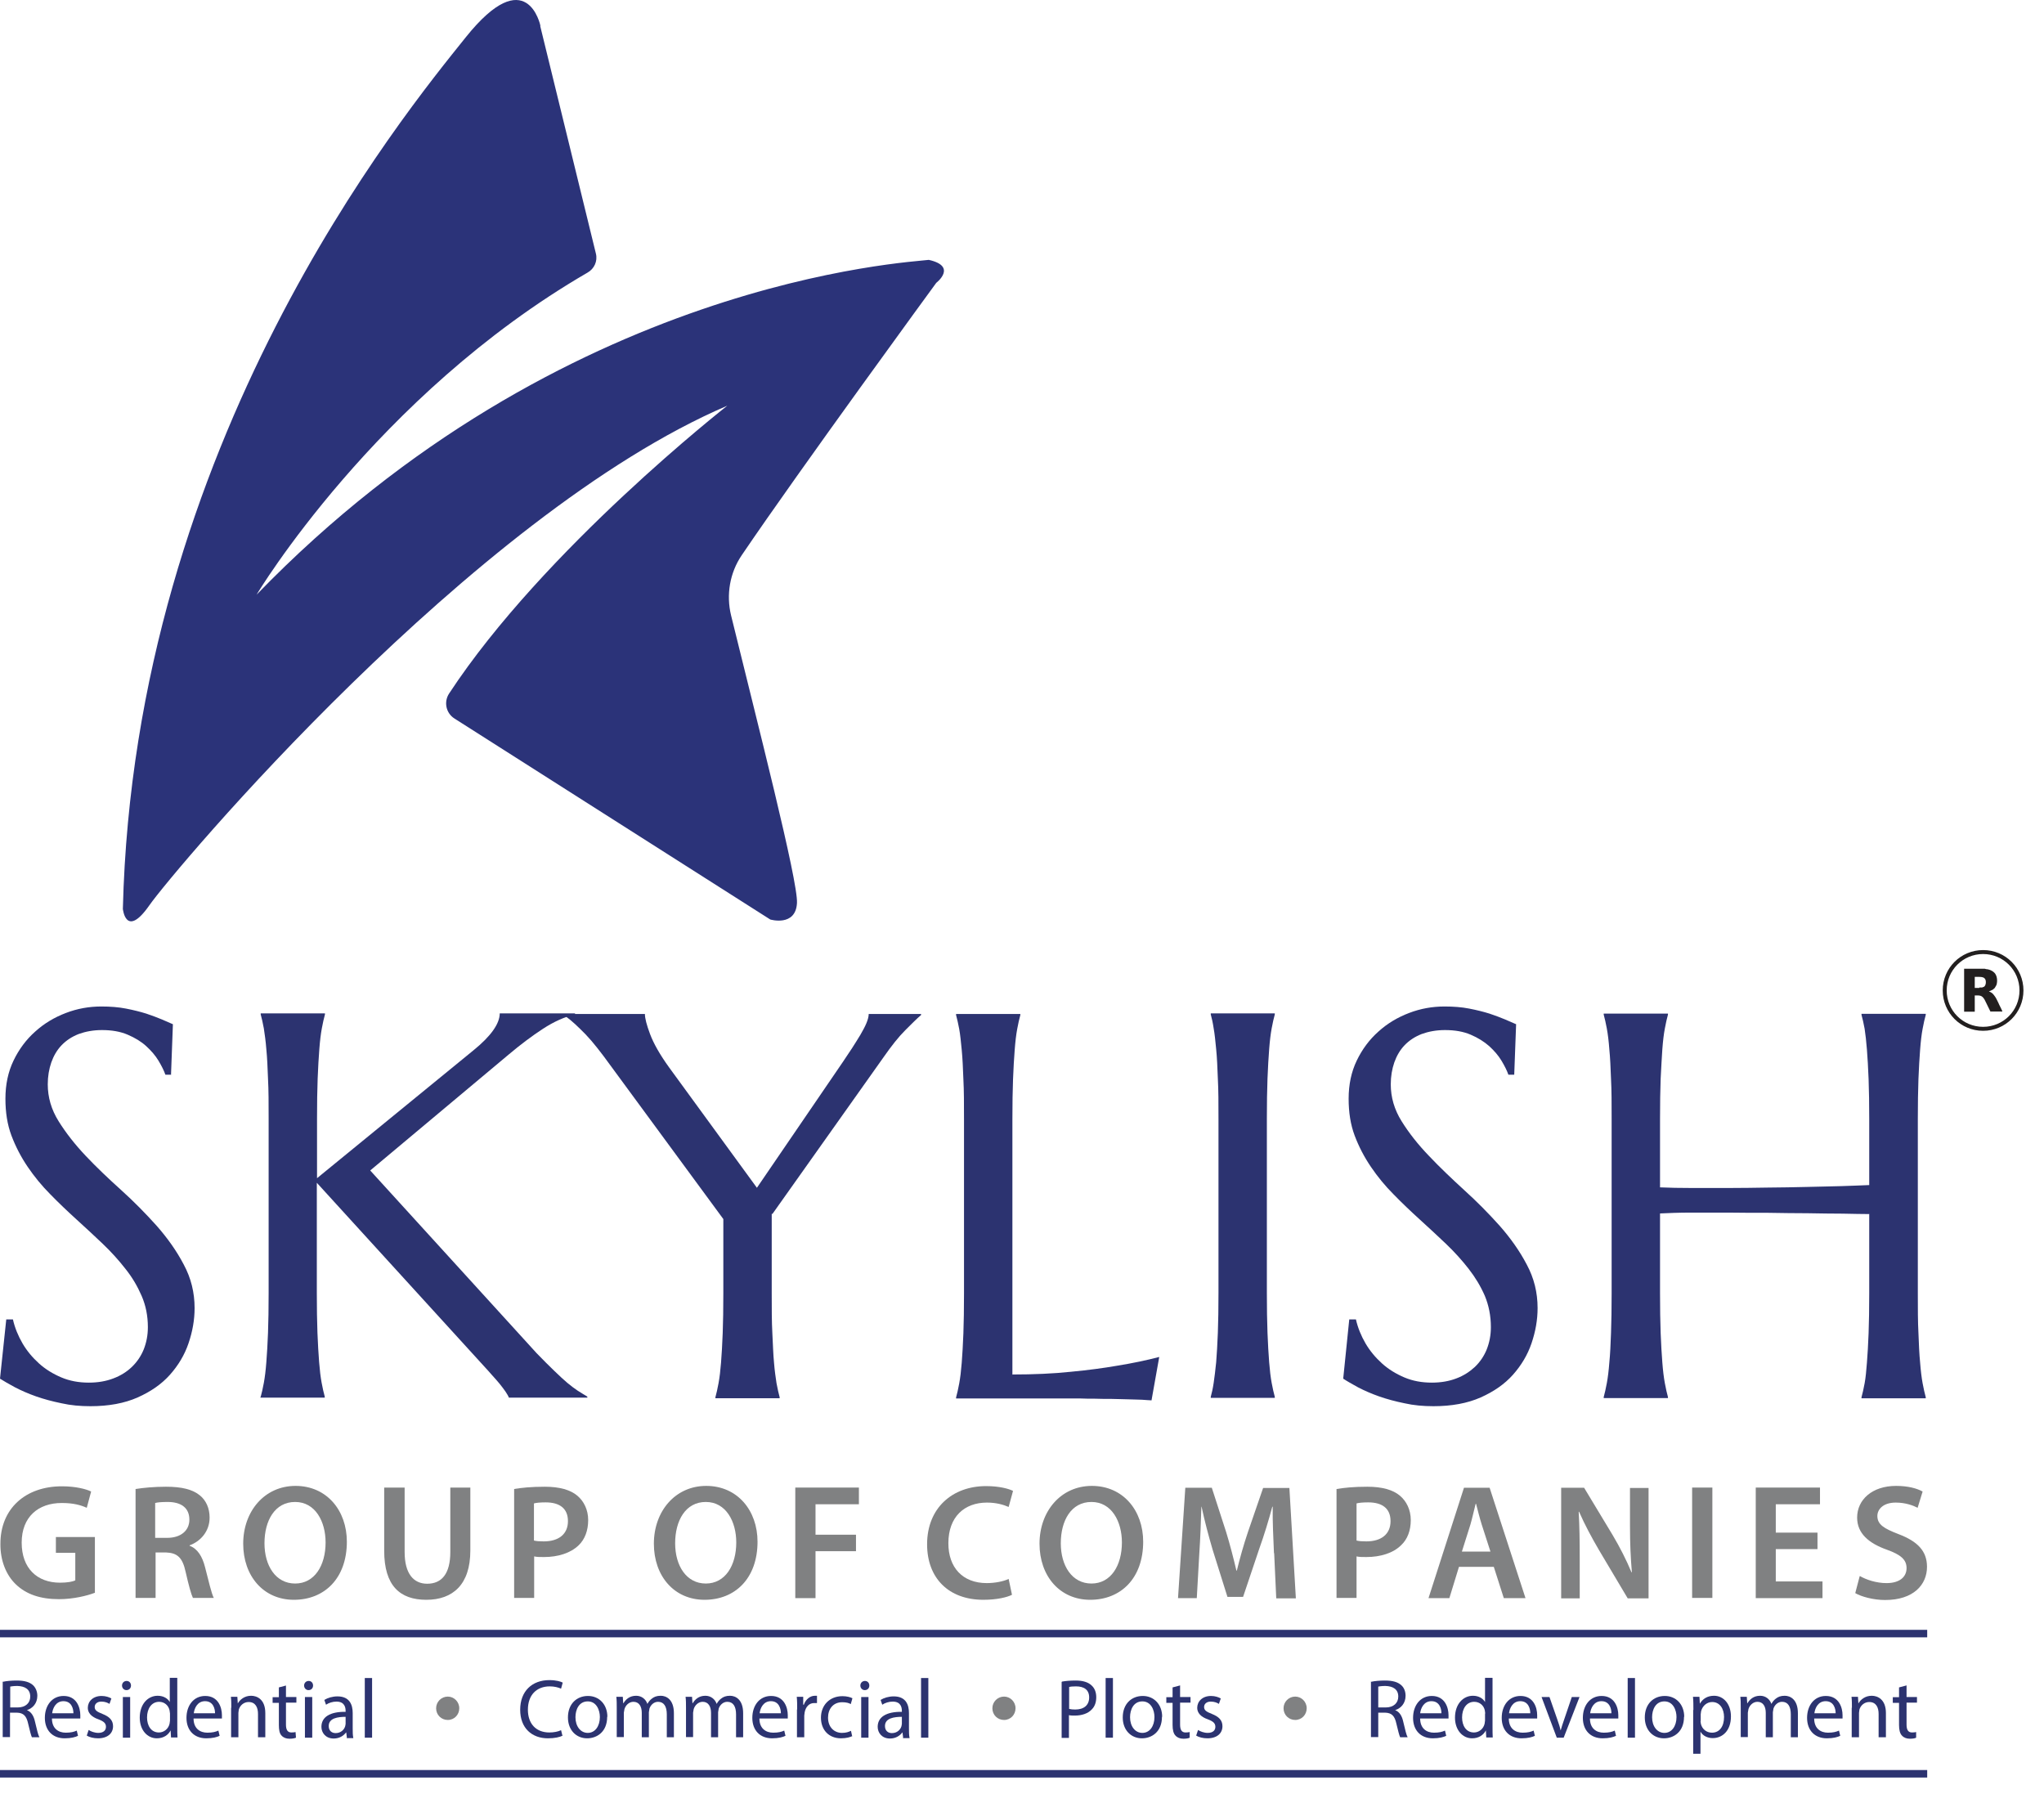 <svg width="237" height="208" viewBox="0 0 237 208" fill="none" xmlns="http://www.w3.org/2000/svg">
<path fill-rule="evenodd" clip-rule="evenodd" d="M19.855 124.599H19.178C19.008 124.116 18.742 123.583 18.38 122.979C18.017 122.374 17.533 121.818 16.953 121.286C16.372 120.754 15.647 120.318 14.8 119.956C13.954 119.593 12.963 119.423 11.826 119.423C10.81 119.423 9.915 119.593 9.117 119.883C8.319 120.197 7.666 120.633 7.134 121.189C6.602 121.745 6.215 122.423 5.949 123.172C5.683 123.946 5.538 124.793 5.538 125.712C5.538 127.211 5.949 128.638 6.796 129.993C7.642 131.347 8.682 132.677 9.94 134.008C11.197 135.338 12.575 136.644 14.051 137.974C15.526 139.304 16.88 140.683 18.162 142.11C19.419 143.537 20.484 145.036 21.306 146.609C22.152 148.181 22.563 149.849 22.563 151.663C22.563 153.018 22.322 154.372 21.862 155.727C21.403 157.081 20.677 158.29 19.71 159.379C18.742 160.467 17.485 161.338 15.961 162.015C14.438 162.692 12.6 163.031 10.496 163.031C9.311 163.031 8.198 162.934 7.134 162.692C6.07 162.475 5.079 162.209 4.184 161.894C3.289 161.58 2.467 161.217 1.765 160.854C1.04 160.467 0.459 160.129 0 159.838L0.726 152.97H1.499C1.717 153.937 2.104 154.88 2.612 155.751C3.12 156.622 3.773 157.396 4.522 158.073C5.272 158.75 6.143 159.282 7.11 159.693C8.077 160.104 9.141 160.298 10.302 160.298C11.366 160.298 12.309 160.129 13.132 159.814C13.978 159.5 14.704 159.04 15.284 158.484C15.889 157.903 16.348 157.226 16.663 156.452C16.977 155.654 17.146 154.808 17.146 153.864C17.146 152.558 16.904 151.349 16.421 150.236C15.937 149.124 15.332 148.084 14.534 147.092C13.761 146.101 12.89 145.133 11.898 144.19C10.907 143.247 9.915 142.328 8.875 141.384C7.836 140.441 6.82 139.474 5.852 138.482C4.861 137.49 3.99 136.426 3.216 135.289C2.443 134.153 1.814 132.943 1.33 131.662C0.846 130.38 0.629 128.953 0.629 127.381C0.629 125.736 0.943 124.261 1.572 122.955C2.201 121.649 3.047 120.512 4.087 119.593C5.127 118.65 6.312 117.948 7.642 117.44C8.972 116.932 10.326 116.69 11.753 116.69C12.793 116.69 13.736 116.763 14.607 116.932C15.478 117.102 16.252 117.295 16.953 117.513C17.654 117.755 18.259 117.972 18.767 118.19C19.274 118.408 19.71 118.601 20.048 118.746L19.831 124.551L19.855 124.599Z" fill="#2C3370"/>
<path fill-rule="evenodd" clip-rule="evenodd" d="M30.229 161.943C30.35 161.508 30.471 160.976 30.592 160.323C30.713 159.67 30.81 158.872 30.882 157.928C30.955 156.961 31.028 155.848 31.076 154.518C31.124 153.212 31.148 151.664 31.148 149.899V129.679C31.148 127.913 31.148 126.39 31.076 125.059C31.028 123.753 30.979 122.617 30.882 121.649C30.81 120.682 30.689 119.884 30.592 119.231C30.471 118.578 30.35 118.046 30.229 117.61V117.489H37.678V117.61C37.557 118.046 37.436 118.578 37.315 119.231C37.194 119.884 37.097 120.682 37.025 121.649C36.952 122.617 36.88 123.753 36.832 125.059C36.783 126.366 36.759 127.913 36.759 129.679V136.596L54.897 121.77C56.928 120.126 57.944 118.674 57.944 117.489H66.674V117.61C65.441 117.9 64.207 118.457 62.95 119.279C61.692 120.101 60.362 121.093 58.959 122.278L42.926 135.701L62.224 156.888C63.023 157.711 63.724 158.412 64.28 158.944C64.861 159.5 65.344 159.96 65.779 160.323C66.215 160.686 66.602 160.976 66.964 161.218C67.327 161.46 67.714 161.677 68.101 161.919V162.04H59.008C58.935 161.846 58.79 161.605 58.597 161.314C58.404 161.024 58.162 160.734 57.92 160.419C57.654 160.105 57.388 159.791 57.073 159.452C56.783 159.113 56.493 158.799 56.227 158.509L36.735 137.128V149.874C36.735 151.64 36.759 153.164 36.807 154.494C36.856 155.8 36.928 156.937 37.001 157.904C37.074 158.848 37.17 159.646 37.291 160.299C37.412 160.952 37.533 161.484 37.654 161.919V162.04H30.205V161.919L30.229 161.943Z" fill="#2C3370"/>
<path fill-rule="evenodd" clip-rule="evenodd" d="M89.48 140.707V149.946C89.48 151.711 89.48 153.235 89.553 154.565C89.625 155.895 89.65 157.008 89.746 157.975C89.819 158.919 89.94 159.717 90.037 160.37C90.157 160.999 90.278 161.555 90.399 161.99V162.111H82.951V161.99C83.072 161.555 83.192 161.023 83.313 160.37C83.434 159.717 83.531 158.919 83.604 157.975C83.676 157.008 83.749 155.895 83.797 154.565C83.846 153.235 83.87 151.711 83.87 149.946V141.335L69.988 122.446C69.504 121.817 69.045 121.213 68.586 120.681C68.126 120.148 67.667 119.665 67.255 119.278C66.844 118.867 66.457 118.528 66.143 118.262C65.804 117.996 65.563 117.802 65.369 117.681V117.561H74.777C74.777 118.044 74.97 118.818 75.381 119.907C75.792 120.995 76.518 122.277 77.582 123.752L87.763 137.708L97.727 123.123C98.066 122.615 98.428 122.083 98.791 121.527C99.129 120.995 99.468 120.463 99.758 119.979C100.049 119.471 100.29 119.036 100.46 118.625C100.629 118.214 100.726 117.851 100.726 117.561H106.796V117.681C106.336 118.068 105.732 118.673 104.958 119.447C104.184 120.221 103.362 121.261 102.467 122.543L89.553 140.755L89.48 140.707Z" fill="#2C3370"/>
<path fill-rule="evenodd" clip-rule="evenodd" d="M117.411 159.354C119.854 159.354 122.103 159.257 124.158 159.04C126.214 158.846 128.004 158.604 129.527 158.338C131.317 158.048 132.937 157.709 134.413 157.322L133.518 162.353C133.276 162.353 132.889 162.305 132.405 162.281C131.897 162.281 131.365 162.232 130.736 162.232C130.132 162.232 129.479 162.184 128.802 162.184C128.125 162.184 127.496 162.184 126.891 162.16C126.287 162.16 125.755 162.16 125.295 162.135C124.836 162.135 124.497 162.135 124.28 162.135H110.857V162.015C110.978 161.579 111.099 161.047 111.22 160.394C111.341 159.741 111.438 158.943 111.511 158C111.583 157.056 111.655 155.92 111.704 154.589C111.752 153.283 111.776 151.735 111.776 149.97V129.75C111.776 127.985 111.776 126.461 111.704 125.131C111.655 123.825 111.607 122.688 111.511 121.721C111.414 120.753 111.341 119.955 111.22 119.302C111.099 118.673 110.978 118.117 110.857 117.681V117.561H118.306V117.681C118.185 118.117 118.064 118.649 117.943 119.302C117.822 119.955 117.726 120.753 117.653 121.721C117.58 122.688 117.508 123.825 117.46 125.131C117.411 126.437 117.387 127.985 117.387 129.75V159.402L117.411 159.354Z" fill="#2C3370"/>
<path fill-rule="evenodd" clip-rule="evenodd" d="M140.387 161.943C140.508 161.508 140.629 160.976 140.725 160.323C140.822 159.67 140.919 158.872 141.015 157.928C141.088 156.961 141.161 155.848 141.209 154.518C141.257 153.212 141.282 151.664 141.282 149.899V129.679C141.282 127.913 141.282 126.39 141.209 125.059C141.161 123.753 141.112 122.617 141.015 121.649C140.919 120.682 140.846 119.884 140.725 119.231C140.629 118.578 140.508 118.046 140.387 117.61V117.489H147.811V117.61C147.69 118.046 147.569 118.578 147.448 119.231C147.327 119.884 147.231 120.682 147.158 121.649C147.086 122.617 147.013 123.753 146.965 125.059C146.916 126.366 146.892 127.913 146.892 129.679V149.899C146.892 151.664 146.916 153.188 146.965 154.518C147.013 155.848 147.086 156.961 147.158 157.928C147.231 158.872 147.327 159.67 147.448 160.323C147.569 160.976 147.69 161.508 147.811 161.943V162.064H140.387V161.943Z" fill="#2C3370"/>
<path fill-rule="evenodd" clip-rule="evenodd" d="M175.575 124.599H174.898C174.728 124.116 174.462 123.583 174.1 122.979C173.737 122.374 173.253 121.818 172.673 121.286C172.068 120.754 171.367 120.318 170.52 119.956C169.674 119.593 168.682 119.423 167.546 119.423C166.53 119.423 165.635 119.593 164.837 119.883C164.039 120.197 163.386 120.633 162.854 121.189C162.322 121.745 161.935 122.423 161.669 123.172C161.403 123.946 161.258 124.793 161.258 125.712C161.258 127.211 161.669 128.638 162.516 129.993C163.362 131.347 164.402 132.677 165.684 134.008C166.941 135.338 168.32 136.644 169.771 137.974C171.246 139.304 172.6 140.683 173.882 142.11C175.139 143.537 176.204 145.036 177.026 146.609C177.872 148.181 178.283 149.849 178.283 151.663C178.283 153.018 178.041 154.372 177.582 155.727C177.123 157.081 176.397 158.29 175.43 159.379C174.462 160.467 173.205 161.338 171.681 162.015C170.158 162.692 168.32 163.031 166.216 163.031C165.031 163.031 163.918 162.934 162.854 162.692C161.79 162.475 160.799 162.209 159.904 161.894C159.009 161.58 158.187 161.217 157.485 160.854C156.784 160.467 156.179 160.129 155.744 159.838L156.445 152.97H157.219C157.437 153.937 157.824 154.88 158.332 155.751C158.84 156.622 159.493 157.396 160.242 158.073C160.992 158.75 161.863 159.282 162.83 159.693C163.797 160.104 164.861 160.298 166.022 160.298C167.086 160.298 168.029 160.129 168.852 159.814C169.698 159.5 170.399 159.04 171.004 158.484C171.609 157.903 172.068 157.226 172.383 156.452C172.697 155.654 172.866 154.808 172.866 153.864C172.866 152.558 172.624 151.349 172.165 150.236C171.681 149.124 171.052 148.084 170.279 147.092C169.505 146.101 168.634 145.133 167.643 144.19C166.651 143.247 165.659 142.328 164.62 141.384C163.58 140.441 162.564 139.474 161.597 138.482C160.605 137.49 159.734 136.426 158.961 135.289C158.187 134.153 157.558 132.943 157.074 131.662C156.591 130.38 156.373 128.953 156.373 127.381C156.373 125.736 156.687 124.261 157.316 122.955C157.945 121.649 158.791 120.512 159.831 119.593C160.871 118.65 162.056 117.948 163.386 117.44C164.716 116.932 166.071 116.69 167.497 116.69C168.537 116.69 169.48 116.763 170.351 116.932C171.222 117.102 171.996 117.295 172.697 117.513C173.398 117.755 174.003 117.972 174.511 118.19C175.019 118.408 175.454 118.601 175.792 118.746L175.575 124.551V124.599Z" fill="#2C3370"/>
<path fill-rule="evenodd" clip-rule="evenodd" d="M216.759 140.755C215.937 140.755 214.897 140.731 213.664 140.707C212.43 140.707 211.076 140.683 209.601 140.659C208.15 140.659 206.626 140.635 205.03 140.61C203.458 140.61 201.886 140.61 200.387 140.586C198.887 140.586 197.436 140.586 196.058 140.586C194.68 140.586 193.495 140.635 192.479 140.683V149.922C192.479 151.688 192.503 153.211 192.551 154.542C192.6 155.872 192.672 156.984 192.745 157.952C192.817 158.895 192.914 159.693 193.035 160.346C193.156 160.999 193.277 161.531 193.398 161.967V162.088H185.949V161.967C186.07 161.531 186.191 160.999 186.312 160.346C186.433 159.693 186.53 158.895 186.602 157.952C186.699 157.009 186.747 155.872 186.796 154.542C186.844 153.211 186.868 151.688 186.868 149.922V129.702C186.868 127.937 186.868 126.413 186.796 125.083C186.747 123.777 186.699 122.64 186.602 121.673C186.53 120.705 186.433 119.907 186.312 119.254C186.191 118.601 186.07 118.069 185.949 117.634V117.513H193.398V117.634C193.277 118.069 193.156 118.601 193.035 119.254C192.914 119.883 192.817 120.705 192.745 121.673C192.672 122.64 192.624 123.777 192.551 125.083C192.503 126.413 192.479 127.937 192.479 129.702V137.66C193.567 137.708 194.776 137.732 196.155 137.732C197.533 137.732 198.96 137.732 200.435 137.732C201.935 137.732 203.434 137.708 204.982 137.684C206.53 137.684 208.029 137.635 209.456 137.611C210.907 137.587 212.237 137.539 213.494 137.515C214.752 137.466 215.816 137.442 216.735 137.394V129.727C216.735 127.961 216.711 126.437 216.662 125.107C216.614 123.801 216.542 122.664 216.469 121.697C216.396 120.729 216.3 119.931 216.203 119.278C216.082 118.625 215.961 118.093 215.84 117.658V117.537H223.289V117.658C223.168 118.093 223.047 118.625 222.926 119.278C222.805 119.907 222.708 120.729 222.636 121.697C222.563 122.664 222.491 123.801 222.442 125.107C222.394 126.437 222.37 127.961 222.37 129.727V149.946C222.37 151.712 222.37 153.235 222.442 154.566C222.491 155.872 222.539 157.009 222.636 157.976C222.708 158.919 222.805 159.717 222.926 160.37C223.047 161.023 223.168 161.555 223.289 161.991V162.112H215.84V161.991C215.961 161.555 216.082 161.023 216.203 160.37C216.324 159.717 216.396 158.919 216.469 157.976C216.542 157.033 216.614 155.896 216.662 154.566C216.711 153.26 216.735 151.712 216.735 149.946V140.78L216.759 140.755Z" fill="#2C3370"/>
<path fill-rule="evenodd" clip-rule="evenodd" d="M62.662 2.992C62.662 2.992 61.114 -4.554 54.004 4.322C46.894 13.198 15.576 51.195 14.246 105.371C14.246 105.371 14.585 108.878 17.317 104.96C20.05 101.042 54.778 59.684 84.33 47.035C84.33 47.035 63.073 63.65 52.069 80.411C51.441 81.379 51.707 82.661 52.674 83.29L89.312 106.605C89.312 106.605 92.263 107.476 92.408 104.694C92.553 102.179 87.764 83.58 84.766 71.342C84.185 68.947 84.621 66.408 85.999 64.376C92.698 54.484 108.562 32.789 108.562 32.789C108.562 32.789 111.053 30.878 107.692 30.129C105.636 30.419 65.201 32.33 29.748 68.947C29.748 68.947 43.557 45.849 68.127 31.604C68.901 31.169 69.312 30.274 69.095 29.403L62.638 3.016L62.662 2.992Z" fill="#2B3379"/>
<path d="M10.954 184.677C10.132 184.992 8.536 185.403 6.843 185.403C4.691 185.403 3.046 184.847 1.837 183.686C0.701 182.597 0.023 180.904 0.048 178.97C0.048 174.93 2.925 172.318 7.182 172.318C8.754 172.318 9.987 172.633 10.567 172.923L10.06 174.81C9.358 174.495 8.512 174.253 7.157 174.253C4.425 174.253 2.514 175.874 2.514 178.849C2.514 181.823 4.304 183.492 6.964 183.492C7.811 183.492 8.439 183.371 8.73 183.226V180.034H6.48V178.196H11.003V184.677H10.954Z" fill="#808182"/>
<path d="M15.719 172.633C16.589 172.488 17.895 172.367 19.25 172.367C21.087 172.367 22.345 172.682 23.192 173.383C23.893 173.963 24.304 174.858 24.304 175.947C24.304 177.591 23.192 178.728 21.982 179.163V179.212C22.901 179.55 23.458 180.445 23.772 181.679C24.183 183.275 24.522 184.75 24.788 185.258H22.369C22.176 184.871 21.886 183.831 21.523 182.235C21.16 180.566 20.555 180.034 19.225 179.986H18.04V185.258H15.719V172.633ZM18.016 178.293H19.395C20.967 178.293 21.958 177.446 21.958 176.189C21.958 174.786 20.967 174.133 19.443 174.133C18.693 174.133 18.234 174.181 17.992 174.254V178.293H18.016Z" fill="#808182"/>
<path d="M40.218 178.728C40.218 183.009 37.606 185.476 34.076 185.476C30.545 185.476 28.199 182.719 28.199 178.97C28.199 175.221 30.666 172.271 34.269 172.271C37.873 172.271 40.218 175.1 40.218 178.752M30.666 178.922C30.666 181.534 31.972 183.59 34.221 183.59C36.47 183.59 37.752 181.51 37.752 178.825C37.752 176.406 36.566 174.133 34.221 174.133C31.875 174.133 30.666 176.285 30.666 178.922Z" fill="#808182"/>
<path d="M46.917 172.464V179.937C46.917 182.453 47.957 183.614 49.529 183.614C51.222 183.614 52.213 182.453 52.213 179.937V172.464H54.535V179.768C54.535 183.71 52.503 185.476 49.432 185.476C46.361 185.476 44.547 183.831 44.547 179.792V172.464H46.893H46.917Z" fill="#808182"/>
<path d="M59.59 172.633C60.436 172.488 61.597 172.367 63.169 172.367C64.886 172.367 66.144 172.73 66.942 173.407C67.691 174.036 68.199 175.028 68.199 176.237C68.199 177.446 67.812 178.462 67.111 179.139C66.168 180.058 64.717 180.518 63.072 180.518C62.637 180.518 62.226 180.518 61.936 180.445V185.258H59.614V172.633H59.59ZM61.911 178.607C62.202 178.68 62.564 178.704 63.048 178.704C64.789 178.704 65.853 177.857 65.853 176.358C65.853 174.858 64.862 174.181 63.266 174.181C62.613 174.181 62.153 174.23 61.911 174.302V178.631V178.607Z" fill="#808182"/>
<path d="M87.836 178.728C87.836 183.009 85.224 185.476 81.693 185.476C78.162 185.476 75.816 182.719 75.816 178.97C75.816 175.221 78.283 172.271 81.886 172.271C85.49 172.271 87.836 175.1 87.836 178.752M78.283 178.922C78.283 181.534 79.589 183.59 81.838 183.59C84.087 183.59 85.369 181.51 85.369 178.825C85.369 176.406 84.184 174.133 81.838 174.133C79.492 174.133 78.283 176.285 78.283 178.922Z" fill="#808182"/>
<path d="M92.213 172.464H99.589V174.399H94.559V177.93H99.25V179.841H94.559V185.282H92.213V172.464Z" fill="#808182"/>
<path d="M117.339 184.895C116.783 185.185 115.573 185.475 114.026 185.475C109.963 185.475 107.496 182.936 107.496 179.042C107.496 174.833 110.422 172.294 114.34 172.294C115.888 172.294 116.976 172.608 117.46 172.85L116.952 174.713C116.347 174.447 115.501 174.205 114.437 174.205C111.825 174.205 109.963 175.849 109.963 178.921C109.963 181.726 111.607 183.54 114.413 183.54C115.356 183.54 116.347 183.347 116.952 183.057L117.339 184.895Z" fill="#808182"/>
<path d="M132.551 178.728C132.551 183.009 129.939 185.476 126.408 185.476C122.877 185.476 120.531 182.719 120.531 178.97C120.531 175.221 122.998 172.271 126.602 172.271C130.205 172.271 132.551 175.1 132.551 178.752M122.998 178.922C122.998 181.534 124.304 183.59 126.553 183.59C128.802 183.59 130.084 181.51 130.084 178.825C130.084 176.406 128.899 174.133 126.553 174.133C124.207 174.133 122.998 176.285 122.998 178.922Z" fill="#808182"/>
<path d="M147.714 180.058C147.642 178.413 147.545 176.405 147.569 174.688H147.521C147.11 176.236 146.578 177.978 145.997 179.598L144.135 185.137H142.321L140.604 179.671C140.121 178.026 139.661 176.285 139.323 174.688H139.298C139.25 176.357 139.177 178.389 139.057 180.13L138.766 185.282H136.59L137.436 172.487H140.508L142.176 177.639C142.636 179.138 143.023 180.662 143.361 182.089H143.41C143.748 180.711 144.184 179.138 144.691 177.639L146.457 172.511H149.504L150.254 185.306H147.98L147.739 180.082L147.714 180.058Z" fill="#808182"/>
<path d="M154.969 172.633C155.815 172.488 156.952 172.367 158.548 172.367C160.265 172.367 161.523 172.73 162.321 173.407C163.07 174.036 163.578 175.028 163.578 176.237C163.578 177.446 163.191 178.462 162.466 179.139C161.547 180.058 160.072 180.518 158.427 180.518C157.992 180.518 157.581 180.518 157.29 180.445V185.258H154.969V172.633ZM157.29 178.607C157.581 178.68 157.943 178.704 158.427 178.704C160.168 178.704 161.232 177.857 161.232 176.358C161.232 174.858 160.241 174.181 158.645 174.181C157.992 174.181 157.532 174.23 157.29 174.302V178.631V178.607Z" fill="#808182"/>
<path d="M169.166 181.654L168.053 185.282H165.635L169.746 172.487H172.721L176.88 185.282H174.365L173.204 181.654H169.141H169.166ZM172.817 179.888L171.802 176.744C171.56 175.97 171.342 175.099 171.149 174.35H171.1C170.907 175.099 170.713 175.994 170.496 176.744L169.504 179.888H172.793H172.817Z" fill="#808182"/>
<path d="M181.016 185.282V172.487H183.676L186.989 177.978C187.835 179.405 188.585 180.88 189.166 182.283H189.214C189.069 180.565 188.996 178.921 188.996 176.962V172.511H191.149V185.306H188.73L185.393 179.695C184.571 178.292 183.724 176.72 183.095 175.269H183.047C183.144 176.938 183.168 178.631 183.168 180.735V185.306H181.016V185.282Z" fill="#808182"/>
<path d="M198.547 172.464H196.201V185.258H198.547V172.464Z" fill="#808182"/>
<path d="M210.736 179.599H205.9V183.348H211.317V185.282H203.578V172.464H211.027V174.399H205.9V177.688H210.736V179.599Z" fill="#808182"/>
<path d="M215.647 182.719C216.397 183.154 217.558 183.541 218.743 183.541C220.242 183.541 221.064 182.84 221.064 181.8C221.064 180.832 220.411 180.252 218.791 179.671C216.687 178.922 215.333 177.785 215.333 175.947C215.333 173.867 217.074 172.271 219.855 172.271C221.234 172.271 222.274 172.561 222.927 172.924L222.346 174.81C221.887 174.568 220.992 174.205 219.807 174.205C218.332 174.205 217.679 175.004 217.679 175.753C217.679 176.745 218.428 177.204 220.121 177.857C222.346 178.704 223.434 179.817 223.434 181.655C223.434 183.711 221.887 185.5 218.574 185.5C217.219 185.5 215.817 185.113 215.115 184.702L215.623 182.767L215.647 182.719Z" fill="#808182"/>
<path d="M229.938 110.378C232.405 110.378 234.388 112.361 234.388 114.828C234.388 117.295 232.405 119.278 229.938 119.278C227.472 119.278 225.488 117.295 225.488 114.828C225.488 112.361 227.472 110.378 229.938 110.378Z" stroke="#221F1F" stroke-width="0.46" stroke-miterlimit="2.61"/>
<path fill-rule="evenodd" clip-rule="evenodd" d="M227.689 117.295H228.971V115.408C229.552 115.408 229.793 115.36 230.108 115.892L230.229 116.134L230.785 117.271H230.833H232.163V117.198L232.115 117.126L232.043 116.956L231.801 116.473L231.728 116.303C231.607 116.061 231.414 115.626 231.244 115.433C231.051 115.166 230.906 115.046 230.616 114.949L231.075 114.731L231.293 114.538L231.486 114.199C231.631 113.764 231.583 113.111 231.244 112.772C231.003 112.53 230.688 112.409 230.374 112.361H230.301L230.132 112.312H229.745H227.738V117.295H227.689ZM229.503 114.538H228.971V113.256H229.479C229.818 113.256 230.084 113.304 230.205 113.57C230.301 113.788 230.277 114.223 230.059 114.393L229.818 114.489H229.503V114.538Z" fill="#221F1F"/>
<path d="M223.457 188.958H0V189.828H223.457V188.958Z" fill="#2C3370"/>
<path d="M223.457 205.212H0V206.083H223.457V205.212Z" fill="#2C3370"/>
<path d="M0.339 194.981C0.75 194.884 1.379 194.836 1.935 194.836C2.83 194.836 3.41 195.005 3.821 195.368C4.136 195.658 4.329 196.118 4.329 196.602C4.329 197.472 3.797 198.053 3.12 198.27C3.628 198.464 3.918 198.948 4.063 199.625C4.281 200.544 4.426 201.173 4.571 201.415H3.7C3.603 201.221 3.458 200.665 3.265 199.842C3.071 198.948 2.733 198.585 1.959 198.561H1.161V201.39H0.314V194.933L0.339 194.981ZM1.185 197.956H2.056C2.95 197.956 3.507 197.448 3.507 196.698C3.507 195.852 2.902 195.489 2.007 195.465C1.596 195.465 1.306 195.513 1.185 195.537V197.932V197.956Z" fill="#2C3370"/>
<path d="M6.023 199.237C6.023 200.398 6.773 200.882 7.62 200.882C8.224 200.882 8.587 200.785 8.901 200.64L9.046 201.245C8.756 201.39 8.248 201.535 7.499 201.535C6.072 201.535 5.201 200.592 5.201 199.165C5.201 197.738 6.023 196.625 7.378 196.625C8.901 196.625 9.312 197.979 9.312 198.85V199.237H5.999H6.023ZM8.514 198.632C8.514 198.1 8.297 197.23 7.354 197.23C6.483 197.23 6.12 198.028 6.048 198.632H8.514Z" fill="#2C3370"/>
<path d="M10.278 200.567C10.52 200.737 10.979 200.906 11.391 200.906C12.019 200.906 12.286 200.592 12.286 200.205C12.286 199.793 12.044 199.576 11.415 199.334C10.568 199.044 10.181 198.56 10.181 198.004C10.181 197.254 10.786 196.625 11.778 196.625C12.261 196.625 12.672 196.77 12.914 196.915L12.697 197.544C12.503 197.423 12.189 197.278 11.753 197.278C11.246 197.278 10.979 197.568 10.979 197.907C10.979 198.294 11.27 198.463 11.874 198.705C12.672 199.019 13.108 199.431 13.108 200.132C13.108 200.954 12.479 201.535 11.367 201.535C10.859 201.535 10.375 201.414 10.06 201.22L10.278 200.567Z" fill="#2C3370"/>
<path d="M15.188 195.416C15.188 195.706 14.995 195.948 14.656 195.948C14.366 195.948 14.148 195.706 14.148 195.416C14.148 195.126 14.366 194.884 14.681 194.884C14.995 194.884 15.188 195.126 15.188 195.416ZM14.245 196.746H15.092V201.462H14.245V196.746Z" fill="#2C3370"/>
<path d="M20.556 194.546V200.23C20.556 200.641 20.556 201.125 20.58 201.439H19.831L19.782 200.616C19.516 201.148 18.96 201.535 18.186 201.535C17.074 201.535 16.203 200.568 16.203 199.141C16.203 197.569 17.146 196.602 18.283 196.602C18.984 196.602 19.468 196.94 19.686 197.327V194.521H20.532L20.556 194.546ZM19.71 198.657L19.661 198.295C19.54 197.738 19.081 197.303 18.452 197.303C17.582 197.303 17.05 198.077 17.05 199.117C17.05 200.06 17.509 200.858 18.428 200.858C18.984 200.858 19.516 200.471 19.661 199.843L19.71 199.48V198.657Z" fill="#2C3370"/>
<path d="M22.443 199.237C22.443 200.398 23.193 200.882 24.04 200.882C24.644 200.882 25.007 200.785 25.321 200.64L25.466 201.245C25.176 201.39 24.668 201.535 23.919 201.535C22.492 201.535 21.621 200.592 21.621 199.165C21.621 197.738 22.443 196.625 23.798 196.625C25.321 196.625 25.732 197.979 25.732 198.85V199.237H22.419H22.443ZM24.934 198.632C24.934 198.1 24.716 197.23 23.773 197.23C22.903 197.23 22.54 198.028 22.468 198.632H24.934Z" fill="#2C3370"/>
<path d="M26.82 198.004C26.82 197.521 26.82 197.109 26.771 196.722H27.521L27.57 197.496C27.811 197.061 28.343 196.602 29.117 196.602C29.77 196.602 30.762 196.989 30.762 198.609V201.415H29.915V198.706C29.915 197.956 29.625 197.327 28.827 197.327C28.271 197.327 27.836 197.714 27.691 198.198L27.642 198.585V201.415H26.796V197.98L26.82 198.004Z" fill="#2C3370"/>
<path d="M33.157 195.392V196.746H34.366V197.399H33.157V199.939C33.157 200.519 33.326 200.858 33.786 200.858C34.004 200.858 34.173 200.833 34.27 200.809L34.318 201.462C34.149 201.535 33.907 201.583 33.568 201.583C33.181 201.583 32.867 201.462 32.649 201.22C32.407 200.979 32.335 200.543 32.335 199.987V197.423H31.609V196.77H32.335V195.633L33.157 195.416V195.392Z" fill="#2C3370"/>
<path d="M36.3 195.416C36.3 195.706 36.106 195.948 35.768 195.948C35.477 195.948 35.26 195.706 35.26 195.416C35.26 195.126 35.477 194.884 35.792 194.884C36.106 194.884 36.3 195.126 36.3 195.416ZM35.356 196.746H36.203V201.462H35.356V196.746Z" fill="#2C3370"/>
<path d="M40.218 201.438L40.145 200.858H40.121C39.855 201.221 39.372 201.559 38.694 201.559C37.751 201.559 37.268 200.882 37.268 200.205C37.268 199.068 38.259 198.439 40.073 198.464V198.367C40.073 197.98 39.976 197.278 39.009 197.278C38.574 197.278 38.114 197.424 37.8 197.641L37.606 197.085C37.993 196.843 38.549 196.674 39.13 196.674C40.556 196.674 40.895 197.665 40.895 198.609V200.374C40.895 200.785 40.895 201.172 40.968 201.511H40.194L40.218 201.438ZM40.097 199.044C39.178 199.044 38.114 199.189 38.114 200.108C38.114 200.665 38.477 200.931 38.912 200.931C39.516 200.931 39.904 200.544 40.025 200.132L40.073 199.866V199.044H40.097Z" fill="#2C3370"/>
<path d="M43.143 194.545H42.297V201.462H43.143V194.545Z" fill="#2C3370"/>
<path d="M65.248 201.221C64.933 201.39 64.329 201.535 63.531 201.535C61.693 201.535 60.315 200.374 60.315 198.222C60.315 196.069 61.693 194.787 63.7 194.787C64.498 194.787 65.03 194.956 65.248 195.077L65.055 195.779C64.74 195.634 64.281 195.513 63.748 195.513C62.225 195.513 61.209 196.504 61.209 198.222C61.209 199.818 62.128 200.858 63.7 200.858C64.208 200.858 64.716 200.761 65.055 200.592L65.224 201.269L65.248 201.221Z" fill="#2C3370"/>
<path d="M70.4 199.044C70.4 200.785 69.215 201.535 68.078 201.535C66.821 201.535 65.853 200.592 65.853 199.116C65.853 197.544 66.869 196.625 68.175 196.625C69.481 196.625 70.424 197.617 70.424 199.044M66.724 199.092C66.724 200.132 67.305 200.906 68.151 200.906C68.997 200.906 69.554 200.132 69.554 199.068C69.554 198.27 69.167 197.254 68.151 197.254C67.135 197.254 66.724 198.197 66.724 199.092Z" fill="#2C3370"/>
<path d="M71.511 198.004C71.511 197.521 71.511 197.109 71.463 196.722H72.213L72.261 197.472H72.285C72.551 197.037 72.987 196.602 73.76 196.602C74.389 196.602 74.873 196.989 75.066 197.545C75.211 197.279 75.381 197.085 75.574 196.94C75.84 196.722 76.154 196.602 76.614 196.602C77.243 196.602 78.138 197.013 78.138 198.633V201.415H77.315V198.754C77.315 197.835 76.977 197.303 76.3 197.303C75.816 197.303 75.453 197.666 75.308 198.077L75.236 198.512V201.415H74.413V198.585C74.413 197.835 74.099 197.303 73.446 197.303C72.914 197.303 72.527 197.738 72.406 198.149L72.334 198.561V201.39H71.511V197.956V198.004Z" fill="#2C3370"/>
<path d="M79.541 198.004C79.541 197.521 79.541 197.109 79.492 196.722H80.242L80.29 197.472H80.314C80.581 197.037 81.016 196.602 81.79 196.602C82.418 196.602 82.902 196.989 83.096 197.545C83.241 197.279 83.41 197.085 83.603 196.94C83.869 196.722 84.184 196.602 84.643 196.602C85.272 196.602 86.167 197.013 86.167 198.633V201.415H85.345V198.754C85.345 197.835 85.006 197.303 84.329 197.303C83.845 197.303 83.483 197.666 83.337 198.077L83.265 198.512V201.415H82.443V198.585C82.443 197.835 82.128 197.303 81.475 197.303C80.943 197.303 80.556 197.738 80.435 198.149L80.363 198.561V201.39H79.541V197.956V198.004Z" fill="#2C3370"/>
<path d="M88.053 199.237C88.053 200.398 88.802 200.882 89.649 200.882C90.253 200.882 90.616 200.785 90.931 200.64L91.076 201.245C90.785 201.39 90.278 201.535 89.528 201.535C88.101 201.535 87.231 200.592 87.231 199.165C87.231 197.738 88.053 196.625 89.407 196.625C90.931 196.625 91.342 197.979 91.342 198.85V199.237H88.028H88.053ZM90.544 198.632C90.544 198.1 90.326 197.23 89.383 197.23C88.512 197.23 88.149 198.028 88.077 198.632H90.544Z" fill="#2C3370"/>
<path d="M92.431 198.198C92.431 197.642 92.431 197.158 92.383 196.722H93.132V197.642H93.205C93.423 197.013 93.931 196.602 94.487 196.602H94.729V197.448H94.438C93.834 197.424 93.423 197.883 93.302 198.512L93.253 198.899V201.415H92.407V198.174L92.431 198.198Z" fill="#2C3370"/>
<path d="M98.839 201.269C98.621 201.39 98.138 201.535 97.509 201.535C96.106 201.535 95.188 200.568 95.188 199.141C95.188 197.714 96.179 196.649 97.678 196.649C98.186 196.649 98.621 196.77 98.839 196.891L98.645 197.568C98.452 197.448 98.138 197.351 97.654 197.351C96.59 197.351 96.01 198.149 96.01 199.141C96.01 200.229 96.711 200.906 97.63 200.906C98.114 200.906 98.428 200.785 98.67 200.664L98.815 201.317L98.839 201.269Z" fill="#2C3370"/>
<path d="M100.798 195.416C100.798 195.706 100.604 195.948 100.266 195.948C99.975 195.948 99.758 195.706 99.758 195.416C99.758 195.126 99.975 194.884 100.29 194.884C100.604 194.884 100.798 195.126 100.798 195.416ZM99.855 196.746H100.701V201.462H99.855V196.746Z" fill="#2C3370"/>
<path d="M104.716 201.438L104.643 200.858H104.619C104.353 201.221 103.87 201.559 103.192 201.559C102.249 201.559 101.766 200.882 101.766 200.205C101.766 199.068 102.757 198.439 104.571 198.464V198.367C104.571 197.98 104.474 197.278 103.507 197.278C103.072 197.278 102.612 197.424 102.298 197.641L102.104 197.085C102.491 196.843 103.047 196.674 103.628 196.674C105.055 196.674 105.393 197.665 105.393 198.609V200.374C105.393 200.785 105.393 201.172 105.466 201.511H104.692L104.716 201.438ZM104.595 199.044C103.676 199.044 102.612 199.189 102.612 200.108C102.612 200.665 102.975 200.931 103.41 200.931C104.015 200.931 104.402 200.544 104.523 200.132L104.571 199.866V199.044H104.595Z" fill="#2C3370"/>
<path d="M107.641 194.545H106.795V201.462H107.641V194.545Z" fill="#2C3370"/>
<path d="M123.144 194.957C123.555 194.884 124.087 194.836 124.74 194.836C125.562 194.836 126.167 195.029 126.554 195.392C126.917 195.707 127.11 196.19 127.11 196.771C127.11 197.351 126.941 197.835 126.602 198.174C126.167 198.657 125.442 198.899 124.619 198.899C124.377 198.899 124.136 198.899 123.942 198.851V201.487H123.096V195.005L123.144 194.957ZM123.966 198.125C124.16 198.174 124.377 198.198 124.668 198.198C125.683 198.198 126.288 197.69 126.288 196.795C126.288 195.9 125.683 195.513 124.764 195.513C124.402 195.513 124.111 195.537 123.966 195.586V198.125Z" fill="#2C3370"/>
<path d="M129.044 194.545H128.197V201.462H129.044V194.545Z" fill="#2C3370"/>
<path d="M134.728 199.044C134.728 200.785 133.543 201.535 132.407 201.535C131.149 201.535 130.182 200.592 130.182 199.116C130.182 197.544 131.197 196.625 132.503 196.625C133.809 196.625 134.752 197.617 134.752 199.044M131.028 199.092C131.028 200.132 131.608 200.906 132.455 200.906C133.301 200.906 133.858 200.132 133.858 199.068C133.858 198.27 133.471 197.254 132.455 197.254C131.439 197.254 131.028 198.197 131.028 199.092Z" fill="#2C3370"/>
<path d="M136.83 195.392V196.746H138.04V197.399H136.83V199.939C136.83 200.519 137 200.858 137.459 200.858C137.677 200.858 137.846 200.833 137.943 200.809V201.462C137.822 201.535 137.556 201.583 137.217 201.583C136.83 201.583 136.516 201.462 136.298 201.22C136.057 200.979 135.96 200.543 135.96 199.987V197.423H135.234V196.77H135.96V195.633L136.782 195.416L136.83 195.392Z" fill="#2C3370"/>
<path d="M138.913 200.567C139.155 200.737 139.614 200.906 140.025 200.906C140.654 200.906 140.92 200.592 140.92 200.205C140.92 199.793 140.678 199.576 140.05 199.334C139.203 199.044 138.816 198.56 138.816 198.004C138.816 197.254 139.421 196.625 140.412 196.625C140.896 196.625 141.307 196.77 141.549 196.915L141.331 197.544C141.138 197.423 140.823 197.278 140.388 197.278C139.88 197.278 139.614 197.568 139.614 197.907C139.614 198.294 139.904 198.463 140.509 198.705C141.307 199.019 141.742 199.431 141.742 200.132C141.742 200.954 141.114 201.535 140.001 201.535C139.493 201.535 139.01 201.414 138.695 201.22L138.913 200.567Z" fill="#2C3370"/>
<path d="M158.985 194.981C159.396 194.884 160.025 194.836 160.581 194.836C161.476 194.836 162.056 195.005 162.468 195.368C162.806 195.658 162.975 196.118 162.975 196.602C162.975 197.472 162.443 198.053 161.766 198.27C162.274 198.464 162.564 198.948 162.709 199.625C162.927 200.544 163.072 201.173 163.217 201.415H162.347C162.25 201.221 162.105 200.665 161.911 199.842C161.718 198.948 161.379 198.585 160.605 198.561H159.807V201.39H158.961V194.933L158.985 194.981ZM159.807 197.956H160.678C161.573 197.956 162.129 197.448 162.129 196.698C162.129 195.852 161.524 195.489 160.63 195.465C160.218 195.465 159.928 195.513 159.807 195.537V197.932V197.956Z" fill="#2C3370"/>
<path d="M164.666 199.237C164.666 200.398 165.416 200.882 166.262 200.882C166.867 200.882 167.229 200.785 167.544 200.64L167.689 201.245C167.399 201.39 166.891 201.535 166.141 201.535C164.714 201.535 163.844 200.592 163.844 199.165C163.844 197.738 164.666 196.625 166.02 196.625C167.544 196.625 167.955 197.979 167.955 198.85V199.237H164.642H164.666ZM167.133 198.632C167.133 198.1 166.915 197.23 165.972 197.23C165.101 197.23 164.739 198.028 164.666 198.632H167.133Z" fill="#2C3370"/>
<path d="M173.058 194.546V200.23C173.058 200.641 173.058 201.125 173.082 201.439H172.333L172.284 200.616C172.018 201.148 171.462 201.535 170.688 201.535C169.576 201.535 168.705 200.568 168.705 199.141C168.705 197.569 169.648 196.602 170.785 196.602C171.486 196.602 171.97 196.94 172.188 197.327V194.521H173.034L173.058 194.546ZM172.211 198.657L172.163 198.295C172.042 197.738 171.583 197.303 170.93 197.303C170.059 197.303 169.527 198.077 169.527 199.117C169.527 200.06 169.987 200.858 170.906 200.858C171.462 200.858 171.994 200.471 172.139 199.843L172.188 199.48V198.657H172.211Z" fill="#2C3370"/>
<path d="M174.945 199.237C174.945 200.398 175.695 200.882 176.541 200.882C177.146 200.882 177.509 200.785 177.823 200.64L177.968 201.245C177.678 201.39 177.17 201.535 176.42 201.535C174.994 201.535 174.123 200.592 174.123 199.165C174.123 197.738 174.945 196.625 176.3 196.625C177.823 196.625 178.234 197.979 178.234 198.85V199.237H174.921H174.945ZM177.436 198.632C177.436 198.1 177.219 197.23 176.275 197.23C175.405 197.23 175.042 198.028 174.969 198.632H177.436Z" fill="#2C3370"/>
<path d="M179.661 196.747L180.58 199.383C180.725 199.819 180.87 200.206 180.943 200.593H180.967C181.064 200.206 181.209 199.819 181.354 199.383L182.249 196.747H183.144L181.306 201.463H180.508L178.742 196.747H179.637H179.661Z" fill="#2C3370"/>
<path d="M184.353 199.237C184.353 200.398 185.103 200.882 185.95 200.882C186.554 200.882 186.917 200.785 187.231 200.64L187.376 201.245C187.086 201.39 186.578 201.535 185.829 201.535C184.402 201.535 183.531 200.592 183.531 199.165C183.531 197.738 184.353 196.625 185.708 196.625C187.231 196.625 187.642 197.979 187.642 198.85V199.237H184.329H184.353ZM186.844 198.632C186.844 198.1 186.627 197.23 185.684 197.23C184.813 197.23 184.45 198.028 184.378 198.632H186.844Z" fill="#2C3370"/>
<path d="M189.575 194.545H188.729V201.462H189.575V194.545Z" fill="#2C3370"/>
<path d="M195.259 199.044C195.259 200.785 194.074 201.535 192.938 201.535C191.68 201.535 190.713 200.592 190.713 199.116C190.713 197.544 191.728 196.625 193.034 196.625C194.34 196.625 195.283 197.617 195.283 199.044M191.559 199.092C191.559 200.132 192.14 200.906 192.986 200.906C193.833 200.906 194.389 200.132 194.389 199.068C194.389 198.27 194.002 197.254 192.986 197.254C191.97 197.254 191.559 198.197 191.559 199.092Z" fill="#2C3370"/>
<path d="M196.347 198.27C196.347 197.666 196.347 197.182 196.299 196.722H197.049L197.097 197.521C197.435 196.94 197.992 196.602 198.741 196.602C199.854 196.602 200.7 197.569 200.7 198.996C200.7 200.689 199.685 201.511 198.596 201.511C197.992 201.511 197.435 201.245 197.169 200.762V203.325H196.323V198.222L196.347 198.27ZM197.169 199.528L197.218 199.867C197.363 200.471 197.871 200.882 198.5 200.882C199.394 200.882 199.902 200.133 199.902 199.069C199.902 198.125 199.419 197.327 198.524 197.327C197.943 197.327 197.411 197.738 197.242 198.391L197.194 198.754V199.552L197.169 199.528Z" fill="#2C3370"/>
<path d="M201.837 198.004C201.837 197.521 201.837 197.109 201.789 196.722H202.539L202.587 197.472H202.611C202.877 197.037 203.313 196.602 204.087 196.602C204.715 196.602 205.199 196.989 205.392 197.545C205.538 197.279 205.707 197.085 205.9 196.94C206.166 196.722 206.481 196.602 206.94 196.602C207.569 196.602 208.464 197.013 208.464 198.633V201.415H207.642V198.754C207.642 197.835 207.303 197.303 206.626 197.303C206.142 197.303 205.779 197.666 205.634 198.077L205.562 198.512V201.415H204.739V198.585C204.739 197.835 204.425 197.303 203.772 197.303C203.24 197.303 202.853 197.738 202.732 198.149L202.66 198.561V201.39H201.837V197.956V198.004Z" fill="#2C3370"/>
<path d="M210.352 199.237C210.352 200.398 211.101 200.882 211.948 200.882C212.552 200.882 212.915 200.785 213.229 200.64L213.374 201.245C213.084 201.39 212.576 201.535 211.827 201.535C210.4 201.535 209.529 200.592 209.529 199.165C209.529 197.738 210.352 196.625 211.706 196.625C213.229 196.625 213.641 197.979 213.641 198.85V199.237H210.327H210.352ZM212.842 198.632C212.842 198.1 212.625 197.23 211.682 197.23C210.811 197.23 210.448 198.028 210.376 198.632H212.842Z" fill="#2C3370"/>
<path d="M214.728 198.004C214.728 197.521 214.728 197.109 214.68 196.722H215.429L215.478 197.496C215.72 197.061 216.252 196.602 217.026 196.602C217.678 196.602 218.67 196.989 218.67 198.609V201.415H217.824V198.706C217.824 197.956 217.533 197.327 216.735 197.327C216.179 197.327 215.744 197.714 215.599 198.198L215.55 198.585V201.415H214.704V197.98L214.728 198.004Z" fill="#2C3370"/>
<path d="M221.063 195.392V196.746H222.272V197.399H221.063V199.939C221.063 200.519 221.232 200.858 221.692 200.858C221.909 200.858 222.079 200.833 222.175 200.809V201.462C222.054 201.535 221.788 201.583 221.45 201.583C221.063 201.583 220.749 201.462 220.531 201.22C220.289 200.979 220.192 200.543 220.192 199.987V197.423H219.467V196.77H220.192V195.633L221.015 195.416L221.063 195.392Z" fill="#2C3370"/>
<path d="M51.923 196.698C51.173 196.698 50.568 197.303 50.568 198.053C50.568 198.827 51.173 199.407 51.923 199.407C52.672 199.407 53.252 198.802 53.252 198.053C53.252 197.303 52.648 196.698 51.923 196.698Z" fill="#808182"/>
<path d="M116.421 196.698C115.671 196.698 115.066 197.303 115.066 198.053C115.066 198.827 115.671 199.407 116.421 199.407C117.17 199.407 117.751 198.802 117.751 198.053C117.751 197.303 117.146 196.698 116.421 196.698Z" fill="#808182"/>
<path d="M150.18 196.698C149.431 196.698 148.826 197.303 148.826 198.053C148.826 198.827 149.431 199.407 150.18 199.407C150.93 199.407 151.511 198.802 151.511 198.053C151.511 197.303 150.906 196.698 150.18 196.698Z" fill="#808182"/>
</svg>
